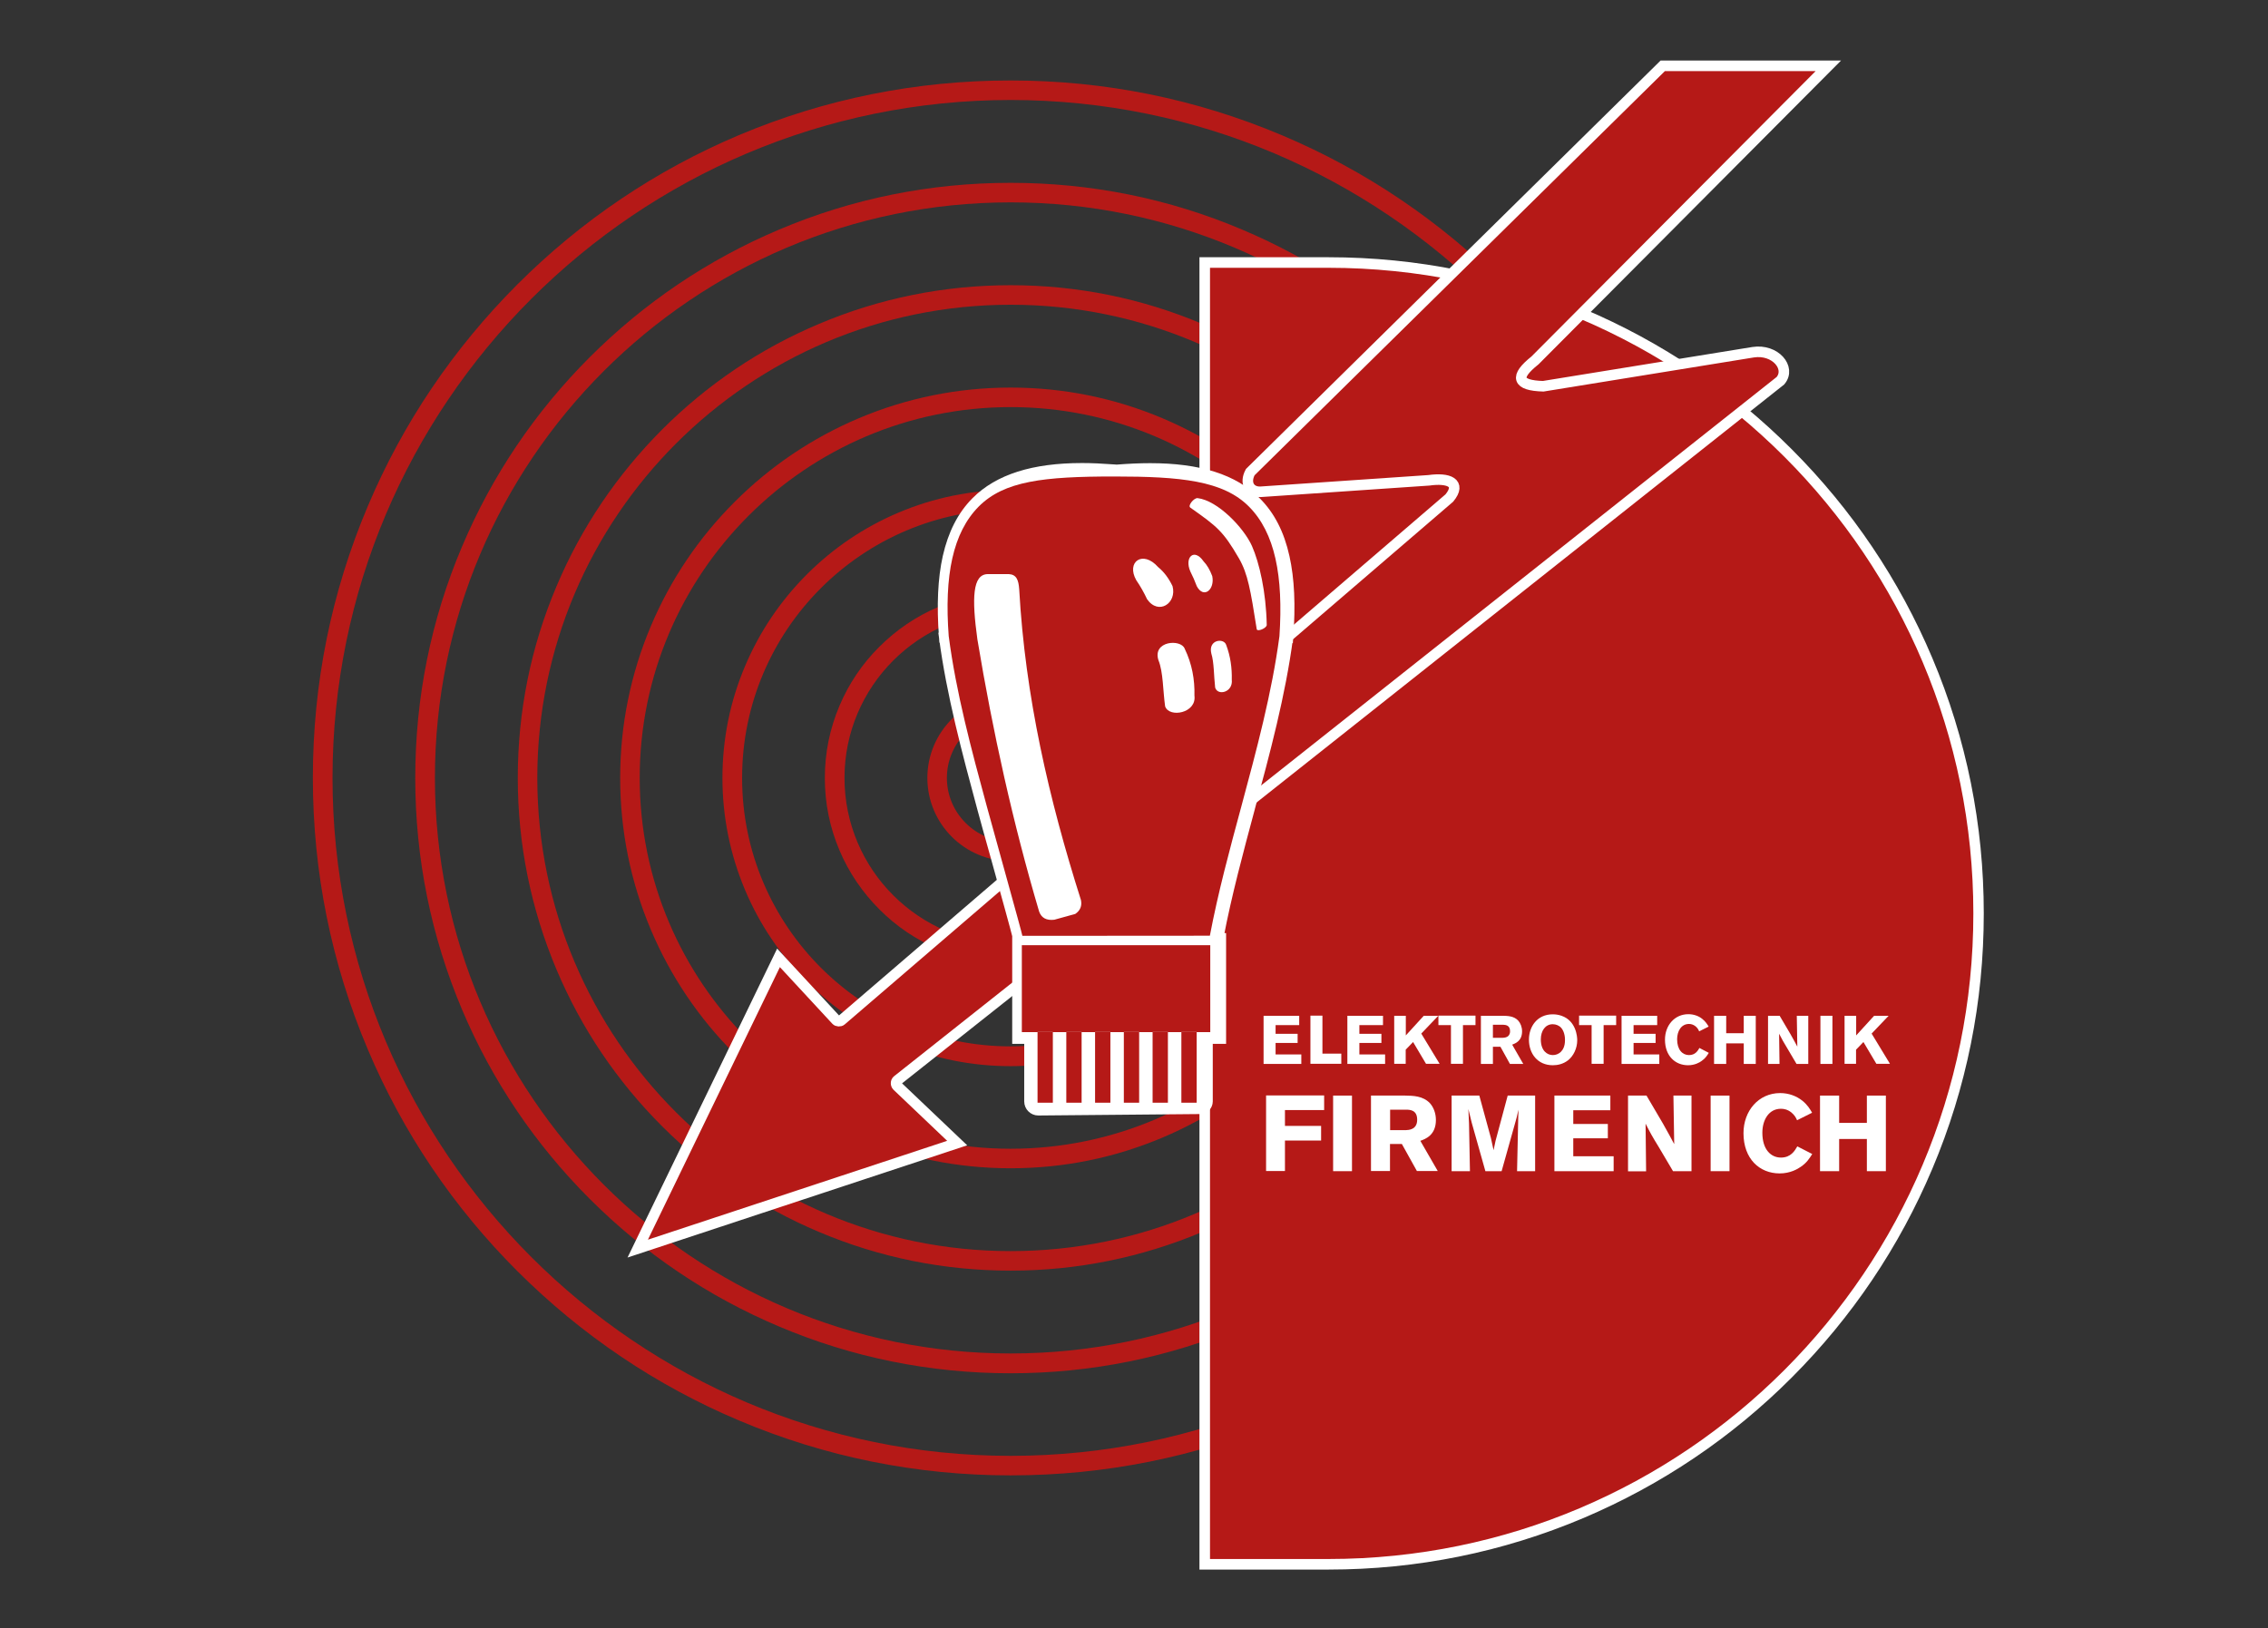 <?xml version="1.0" encoding="utf-8"?>
<!-- Generator: Adobe Illustrator 25.2.2, SVG Export Plug-In . SVG Version: 6.00 Build 0)  -->
<svg version="1.1" id="Ebene_10" xmlns="http://www.w3.org/2000/svg" xmlns:xlink="http://www.w3.org/1999/xlink" x="0px" y="0px"
	 width="1718.8px" height="1234.4px" viewBox="0 0 1718.8 1234.4" style="enable-background:new 0 0 1718.8 1234.4;"
	 xml:space="preserve">
<rect x="0" y="0" width="1718.8" height="1234.4" fill="#333333" stroke="none"/>
<style type="text/css">
	.st0{fill:#B51917;}
	.st1{fill:#FFFFFF;}
	.st2{fill:#B51917;stroke:#FFFFFF;stroke-width:8;stroke-miterlimit:10;}
	.st3{fill:#FFFFFF;stroke:#FFFFFF;stroke-width:8;stroke-miterlimit:10;}
</style>
<g>
	<path class="st0" d="M765.9,541.4c-26.6,0-48.3,21.7-48.3,48.3c0,26.6,21.7,48.3,48.3,48.3c26.6,0,48.3-21.7,48.3-48.3
		C814.2,563.1,792.6,541.4,765.9,541.4z M765.9,652.8c-34.8,0-63.1-28.3-63.1-63.1s28.3-63.1,63.1-63.1s63.1,28.3,63.1,63.1
		S800.7,652.8,765.9,652.8z"/>
	<path class="st0" d="M765.9,463.8c-69.4,0-125.9,56.5-125.9,125.9c0,69.4,56.5,125.9,125.9,125.9c69.4,0,125.9-56.5,125.9-125.9
		C891.8,520.3,835.3,463.8,765.9,463.8z M765.9,449c19.2,0,37.6,3.8,54.8,11.1c16.8,7.1,31.9,17.3,44.7,30.2
		c12.8,12.8,23.1,27.9,30.2,44.7c7.3,17.2,11.1,35.6,11.1,54.8c0,19.2-3.8,37.6-11.1,54.8c-7.1,16.8-17.3,31.9-30.2,44.7
		c-12.8,12.8-27.9,23.1-44.7,30.2c-17.2,7.3-35.6,11.1-54.8,11.1c-19.2,0-37.6-3.8-54.8-11.1c-16.8-7.1-31.9-17.3-44.7-30.2
		c-12.8-12.8-23.1-27.9-30.2-44.7c-7.3-17.2-11.1-35.6-11.1-54.8s3.8-37.6,11.1-54.8c7.1-16.8,17.3-31.9,30.2-44.7
		c12.8-12.8,27.9-23.1,44.7-30.2C728.3,452.8,746.8,449,765.9,449z"/>
	<path class="st0" d="M765.9,386.2c-112.2,0-203.5,91.3-203.5,203.5c0,112.2,91.3,203.5,203.5,203.5c112.2,0,203.5-91.3,203.5-203.5
		C969.4,477.5,878.1,386.2,765.9,386.2z M765.9,371.4c29.6,0,58.2,5.8,85,17.2c26,11,49.4,26.8,69.4,46.8c20,20,35.8,43.4,46.8,69.4
		c11.3,26.8,17.2,55.4,17.2,85c0,29.6-5.8,58.2-17.2,85c-11,26-26.8,49.4-46.8,69.4c-20,20-43.4,35.8-69.4,46.8
		c-26.8,11.3-55.4,17.2-85,17.2c-29.6,0-58.2-5.8-85-17.2c-26-11-49.4-26.8-69.4-46.8c-20-20-35.8-43.4-46.8-69.4
		c-11.3-26.8-17.2-55.4-17.2-85c0-29.6,5.8-58.2,17.2-85c11-26,26.8-49.4,46.8-69.4c20-20,43.4-35.8,69.4-46.8
		C707.7,377.2,736.3,371.4,765.9,371.4z"/>
	<path class="st0" d="M765.9,308.6c-155,0-281.1,126.1-281.1,281.1c0,155,126.1,281.1,281.1,281.1c155,0,281.1-126.1,281.1-281.1
		C1047,434.7,920.9,308.6,765.9,308.6z M765.9,293.8c40,0,78.8,7.9,115.2,23.3c35.2,14.9,66.9,36.3,94,63.4
		c27.1,27.1,48.5,58.8,63.4,94c15.4,36.4,23.3,75.1,23.3,115.2c0,40-7.9,78.8-23.3,115.2c-14.9,35.2-36.3,66.9-63.4,94
		c-27.1,27.1-58.8,48.5-94,63.4c-36.4,15.4-75.1,23.3-115.2,23.3c-40,0-78.8-7.9-115.2-23.3c-35.2-14.9-66.9-36.3-94-63.4
		c-27.1-27.1-48.5-58.8-63.4-94c-15.4-36.4-23.3-75.1-23.3-115.2c0-40,7.9-78.8,23.3-115.2c14.9-35.2,36.3-66.9,63.4-94
		c27.1-27.1,58.8-48.5,94-63.4C687.1,301.7,725.9,293.8,765.9,293.8z"/>
	<path class="st0" d="M765.9,231c-197.8,0-358.7,160.9-358.7,358.7c0,197.8,160.9,358.7,358.7,358.7
		c197.8,0,358.7-160.9,358.7-358.7C1124.6,391.9,963.7,231,765.9,231z M765.9,216.2c50.5,0,99.4,9.9,145.4,29.4
		c44.5,18.8,84.4,45.8,118.7,80c34.3,34.3,61.2,74.2,80,118.7c19.4,46,29.4,94.9,29.4,145.4c0,50.5-9.9,99.4-29.4,145.4
		c-18.8,44.5-45.8,84.4-80,118.7c-34.3,34.3-74.2,61.2-118.7,80c-46,19.4-94.9,29.4-145.4,29.4c-50.5,0-99.4-9.9-145.4-29.4
		c-44.5-18.8-84.4-45.8-118.7-80c-34.3-34.3-61.2-74.2-80-118.7c-19.4-46-29.4-94.9-29.4-145.4c0-50.5,9.9-99.4,29.4-145.4
		c18.8-44.5,45.8-84.4,80-118.7c34.3-34.3,74.2-61.2,118.7-80C666.5,226.1,715.5,216.2,765.9,216.2z"/>
	<path class="st0" d="M765.9,153.4c-240.6,0-436.3,195.7-436.3,436.3S525.4,1026,765.9,1026s436.3-195.7,436.3-436.3
		S1006.5,153.4,765.9,153.4z M765.9,138.6c60.9,0,120,11.9,175.6,35.5c53.7,22.7,102,55.3,143.4,96.7c41.4,41.4,74,89.7,96.7,143.4
		c23.5,55.6,35.5,114.7,35.5,175.6s-11.9,120-35.5,175.6c-22.7,53.7-55.3,102-96.7,143.4c-41.4,41.4-89.7,74-143.4,96.7
		c-55.6,23.5-114.7,35.5-175.6,35.5c-60.9,0-120-11.9-175.6-35.5c-53.7-22.7-102-55.3-143.4-96.7c-41.4-41.4-74-89.7-96.7-143.4
		c-23.5-55.6-35.5-114.7-35.5-175.6c0-60.9,11.9-120,35.5-175.6c22.7-53.7,55.3-102,96.7-143.4c41.4-41.4,89.7-74,143.4-96.7
		C645.9,150.5,705,138.6,765.9,138.6z"/>
	<path class="st0" d="M765.9,75.8C482.6,75.8,252,306.3,252,589.7s230.5,513.9,513.9,513.9s513.9-230.5,513.9-513.9
		S1049.3,75.8,765.9,75.8z M765.9,1118.4c-71.4,0-140.6-14-205.8-41.6c-63-26.6-119.5-64.8-168.1-113.3
		c-48.6-48.6-86.7-105.1-113.3-168.1c-27.6-65.2-41.6-134.4-41.6-205.8c0-71.4,14-140.6,41.6-205.8c26.6-63,64.8-119.5,113.3-168.1
		c48.6-48.6,105.1-86.7,168.1-113.3C625.3,74.9,694.6,61,765.9,61c71.4,0,140.6,14,205.8,41.6c63,26.6,119.5,64.8,168.1,113.3
		c48.6,48.6,86.7,105.1,113.3,168.1c27.6,65.2,41.6,134.4,41.6,205.8s-14,140.6-41.6,205.8c-26.6,63-64.8,119.5-113.3,168.1
		c-48.6,48.6-105.1,86.7-168.1,113.3C906.6,1104.5,837.3,1118.4,765.9,1118.4z"/>
</g>
<g>
	<path class="st0" d="M913.1,1185.8V199h93.8c66.5,0,131,13,191.8,38.8c58.7,24.9,111.4,60.4,156.6,105.7
		c45.2,45.3,80.8,98.1,105.6,156.8c25.7,60.8,38.7,125.4,38.7,192s-13,131.2-38.7,192c-24.8,58.8-60.3,111.5-105.6,156.8
		c-45.2,45.3-97.9,80.9-156.6,105.7c-60.7,25.7-125.3,38.8-191.8,38.8H913.1z"/>
	<path class="st1" d="M1006.8,203c269.9,0,488.7,219.1,488.7,489.4c0,270.3-218.8,489.4-488.7,489.4h-13.7h-76.1V203h76.1H1006.8
		 M1006.8,195h-13.7h-76.1h-8v8v978.8v8h8h76.1h13.7c67.1,0,132.1-13.2,193.3-39.1c59.1-25.1,112.3-60.9,157.9-106.6
		c45.6-45.7,81.4-98.9,106.4-158.1c25.9-61.3,39-126.5,39-193.6c0-67.1-13.1-132.3-39-193.6c-25-59.2-60.8-112.4-106.4-158.1
		c-45.6-45.7-98.7-81.5-157.9-106.6C1138.9,208.2,1073.9,195,1006.8,195L1006.8,195z"/>
</g>
<path class="st2" d="M1328.6,267l-159.1,25.8c-19.9-0.6-21.9-7.1-6.2-19.6l222.3-223.3h-125.5L947.5,357.9
	c-4.5,8.4-0.3,15.2,7.8,14.9l127.6-8.7c14.8-2.1,25,1.8,15.5,13.4l-460.8,396c-1,0.9-3,0.8-3.9-0.2L590,726.1L483.3,946.5l242.1-80
	l-45.5-43.3c-1.1-1.1-1.1-3.2,0.1-4.2l669.3-530.4C1357.5,278.9,1345.4,264.4,1328.6,267z"/>
<g>
	<path class="st1" d="M957.6,770h27v7.1h-17.9v6.6h16.7v6.9h-16.7v8.7h19.5v7.2h-28.6V770z"/>
	<path class="st1" d="M993.1,769.9h9.1v28.8h14.3v7.7h-23.4V769.9z"/>
	<path class="st1" d="M1021.1,770h27v7.1h-17.9v6.6h16.7v6.9h-16.7v8.7h19.5v7.2h-28.6V770z"/>
	<path class="st1" d="M1056.7,770h8.7v14.9L1079,770h11l-12.9,13.5l13.9,22.9h-10.3l-9.8-16.5l-5.6,5.8v10.7h-8.7V770z"/>
	<path class="st1" d="M1090.1,769.9h28.1v7.2h-9.5v29.3h-9.1v-29.3h-9.5V769.9z"/>
	<path class="st1" d="M1122.3,770h16.4c3.8,0.1,8.6,0.1,11.9,3.7c1.7,1.9,2.9,4.8,2.9,8.1c0,7.3-5,9.1-7.5,10.1l8.4,14.6h-10.1
		l-7.2-13h-5.7v13h-9.1V770z M1131.4,776.8v9.9h7.5c1.3-0.1,5.5-0.2,5.5-5c0-4.6-3.4-4.8-5.3-4.9H1131.4z"/>
	<path class="st1" d="M1176.8,807.5c-11.6,0-18.1-8.9-18.1-19.4c0-9.9,6.3-19.2,18-19.2c2.2,0,4.4,0.3,6.7,1.1
		c11.2,3.9,11.9,16,11.9,18.5c0,6.3-2.9,12-6.9,15.2C1184.7,806.6,1180.5,807.5,1176.8,807.5z M1183.1,779.1
		c-1.5-1.7-3.9-2.7-6.4-2.7c-5.5,0-9,4.9-9,11.5c0,8.7,4.9,11.9,9.1,11.9c4.3,0,9-3.1,9.2-10.7
		C1186.2,785.2,1185.1,781.3,1183.1,779.1z"/>
	<path class="st1" d="M1196.7,769.9h28.1v7.2h-9.5v29.3h-9.1v-29.3h-9.5V769.9z"/>
	<path class="st1" d="M1228.9,770h27v7.1H1238v6.6h16.7v6.9H1238v8.7h19.5v7.2h-28.6V770z"/>
	<path class="st1" d="M1295,798.1c-1.3,2.1-2.6,4.2-5.5,6.2c-1.5,1.1-5.1,3.2-10.2,3.2c-9.7,0-17.5-7-17.5-19.4
		c0-10.8,7.3-19.3,17.7-19.3c4.2,0,7.9,1.4,10.6,3.6c2.5,2,3.7,4,4.8,5.8l-7.2,3.6c-0.5-1.2-1.1-2.4-2.7-3.8c-1.8-1.4-3.5-1.8-5-1.8
		c-5.9,0-9,5.5-9,11.6c0,8,4.1,12,9,12c4.8,0,6.7-3.3,7.9-5.4L1295,798.1z"/>
	<path class="st1" d="M1330.6,770v36.5h-9.1v-15.6h-13.3v15.6h-9.2V770h9.2v13.2h13.3V770H1330.6z"/>
	<path class="st1" d="M1339.8,770h8.9l7.9,13.4c2.9,5.1,3.8,6.8,5.5,10l-0.4-23.4h8.7v36.5h-8.9l-6.8-11.5
		c-3.3-5.4-3.9-6.6-6.4-11.4l0.3,22.9h-8.7V770z"/>
	<path class="st1" d="M1388.7,770v36.5h-9.1V770H1388.7z"/>
	<path class="st1" d="M1398,770h8.7v14.9l13.6-14.9h11l-12.9,13.5l13.9,22.9H1422l-9.8-16.5l-5.6,5.8v10.7h-8.7V770z"/>
</g>
<g>
	<path class="st1" d="M1003.5,830.5v11h-29.7v12h27.4v11.1h-27.4v23.1h-14.3v-57.3H1003.5z"/>
	<path class="st1" d="M1024.6,830.5v57.3h-14.3v-57.3H1024.6z"/>
	<path class="st1" d="M1039.1,830.5h25.8c6,0.1,13.5,0.2,18.8,5.8c2.7,3,4.5,7.6,4.5,12.7c0,11.5-7.9,14.4-11.8,15.8l13.2,22.9
		h-15.8l-11.4-20.5h-9v20.5h-14.4V830.5z M1053.5,841.2v15.5h11.9c2-0.1,8.6-0.2,8.6-7.9c0-7.3-5.3-7.6-8.3-7.6H1053.5z"/>
	<path class="st1" d="M1163.4,830.5v57.3h-13.7l0.9-40.8l0.2-5.8l-0.5,2c-0.7,3.2-0.8,3.7-1.5,6.1l-10.8,38.5h-12.3l-10.4-36.9
		l-2.5-10.2c0.2,4.5,0.2,5.5,0.5,11l0.7,36.1h-13.9v-57.3h21l8.8,32.2l2,9.2c0.8-4,0.9-4.4,1.5-7.1l9.2-34.3H1163.4z"/>
	<path class="st1" d="M1178,830.5h42.4v11.1h-28.1V852h26.2v10.9h-26.2v13.6h30.6v11.3H1178V830.5z"/>
	<path class="st1" d="M1233.8,830.5h14l12.4,21.1c4.5,8,5.9,10.6,8.6,15.7l-0.6-36.8h13.7v57.3h-14l-10.7-18.1
		c-5.2-8.5-6.2-10.3-10.1-17.9l0.4,36.1h-13.7V830.5z"/>
	<path class="st1" d="M1310.7,830.5v57.3h-14.3v-57.3H1310.7z"/>
	<path class="st1" d="M1373.4,874.8c-2.1,3.3-4.1,6.6-8.7,9.7c-2.4,1.7-8,5-16,5c-15.2,0-27.4-11-27.4-30.5
		c0-17,11.5-30.4,27.8-30.4c6.6,0,12.4,2.3,16.7,5.7c4,3.2,5.8,6.3,7.5,9.2l-11.4,5.7c-0.8-1.9-1.8-3.8-4.3-5.9
		c-2.8-2.2-5.5-2.8-7.9-2.8c-9.3,0-14.1,8.6-14.1,18.2c0,12.6,6.4,18.8,14.1,18.8c7.5,0,10.5-5.2,12.4-8.5L1373.4,874.8z"/>
	<path class="st1" d="M1429.2,830.5v57.3h-14.4v-24.4h-21v24.4h-14.5v-57.3h14.5v20.7h21v-20.7H1429.2z"/>
</g>
<path class="st3" d="M976.1,483c1.8-24.2,0.9-44-2.8-60.6c-3.9-17.6-10.9-31.3-21.4-41.8c-17-17.2-43.3-25.5-80.3-25.5
	c-7.8,0-16.3,0.4-25.3,1.1l-2.9-0.2c-8.2-0.6-16-1-23.3-1c-37,0-63.3,8.4-80.3,25.5c-10.4,10.5-17.4,24.2-21.4,41.8
	c-3.7,16.6-4.6,36.4-2.8,60.6l1.3-0.1l-1.3,0.2c5.7,43.2,17.5,87.2,29,129.8c1.9,7.2,6.2,22.5,10.7,38.6c6.4,23.1,15.1,54.5,16,58.5
	l0,1.4h-0.2v76h9.1v47.6c0,3.7,3,6.7,6.7,6.7l122.6-1.1c3.1,0,5.6-2.5,5.6-5.6v-47.6h10.1v-76h-2.1l0.2-1
	c6.2-32.5,15.1-65.5,23.7-97.5l0-0.1c11.5-42.5,23.3-86.4,29-129.7l-1.3-0.2L976.1,483z"/>
<path class="st0" d="M917.2,782.4v-65.9H774.4v65.9H917.2z M797.9,835.9h-11.6v-53.6h11.6V835.9z M819.7,835.9h-11.6v-53.6h11.6
	V835.9z M841.5,835.9h-11.6v-53.6h11.6V835.9z M863.3,835.9h-11.6v-53.6h11.6V835.9z M885.1,835.9h-11.6v-53.6h11.6V835.9z
	 M906.9,835.9h-11.6v-53.6h11.6V835.9z"/>
<path class="st0" d="M946.6,384.1c-19.6-19.8-51.8-22.9-102.2-22.9c-53.5,0-83.4,3.4-102.7,22.8c-19.6,19.8-26.2,52.3-22.7,98.5
	l0-0.2c5.6,42.9,17.2,86,28.9,129.1c5.2,19.3,26.8,96.3,26.9,98l142.1-0.1c6.2-32.7,15-65.3,23.8-97.8
	c11.6-43.1,23.2-86.2,28.9-129.1l0,0.2C972.7,436.5,966.2,403.9,946.6,384.1z M814.9,692.8l-15.9,4.4c-6,0.7-9.8-1.4-11.5-6.2
	c-19.8-67-35.1-135.9-46.8-206.4c-4.3-31.2-3.7-49.3,7.9-49.4h15.9c5.7,0.3,7.4,4.2,7.9,11.5c4.5,81.1,22.5,159.1,46.8,235.6
	C820.1,686.7,818.7,690.2,814.9,692.8z M877.7,429.9c4.3,3.5,7.9,8.2,10.9,14.4c3.5,12.9-10.6,22.4-19.3,9.9
	c-2.4-5.1-5.1-9.9-8.2-14.4C853.3,426,866,416.7,877.7,429.9z M883,535.5c-1.7-11.7-1.4-26.1-5.1-35.1c-4.6-14.6,17-16.2,19.9-8.7
	c5.6,11.6,7.7,23.5,7.4,35.6C907,540.6,886.2,544.4,883,535.5z M907,444.4c-1.5-4-3.1-7.7-4.9-11.2c-4.7-10.8,2.9-18,10-7.7
	c2.6,2.7,4.8,6.4,6.6,11.2C920.8,446.8,912.3,454.2,907,444.4z M920.9,521.2c-1-8.6-0.8-19.2-2.9-25.8c-2.6-10.7,9.7-12,11.3-6.4
	c3.2,8.5,4.4,17.3,4.2,26.2C934.6,524.9,922.8,527.7,920.9,521.2z M952.4,476.9c-4.7-29.7-6.7-41.9-13.5-53.7
	c-12-20.6-16.3-23.9-36.8-38.4c-2.2-1.5,2.8-7.5,5.5-7.2c15.2,1.8,35,22.4,41.2,36.3c5.6,12.7,10.7,34.7,11.2,59.8
	C960,476.2,952.8,479.2,952.4,476.9z"/>
</svg>
